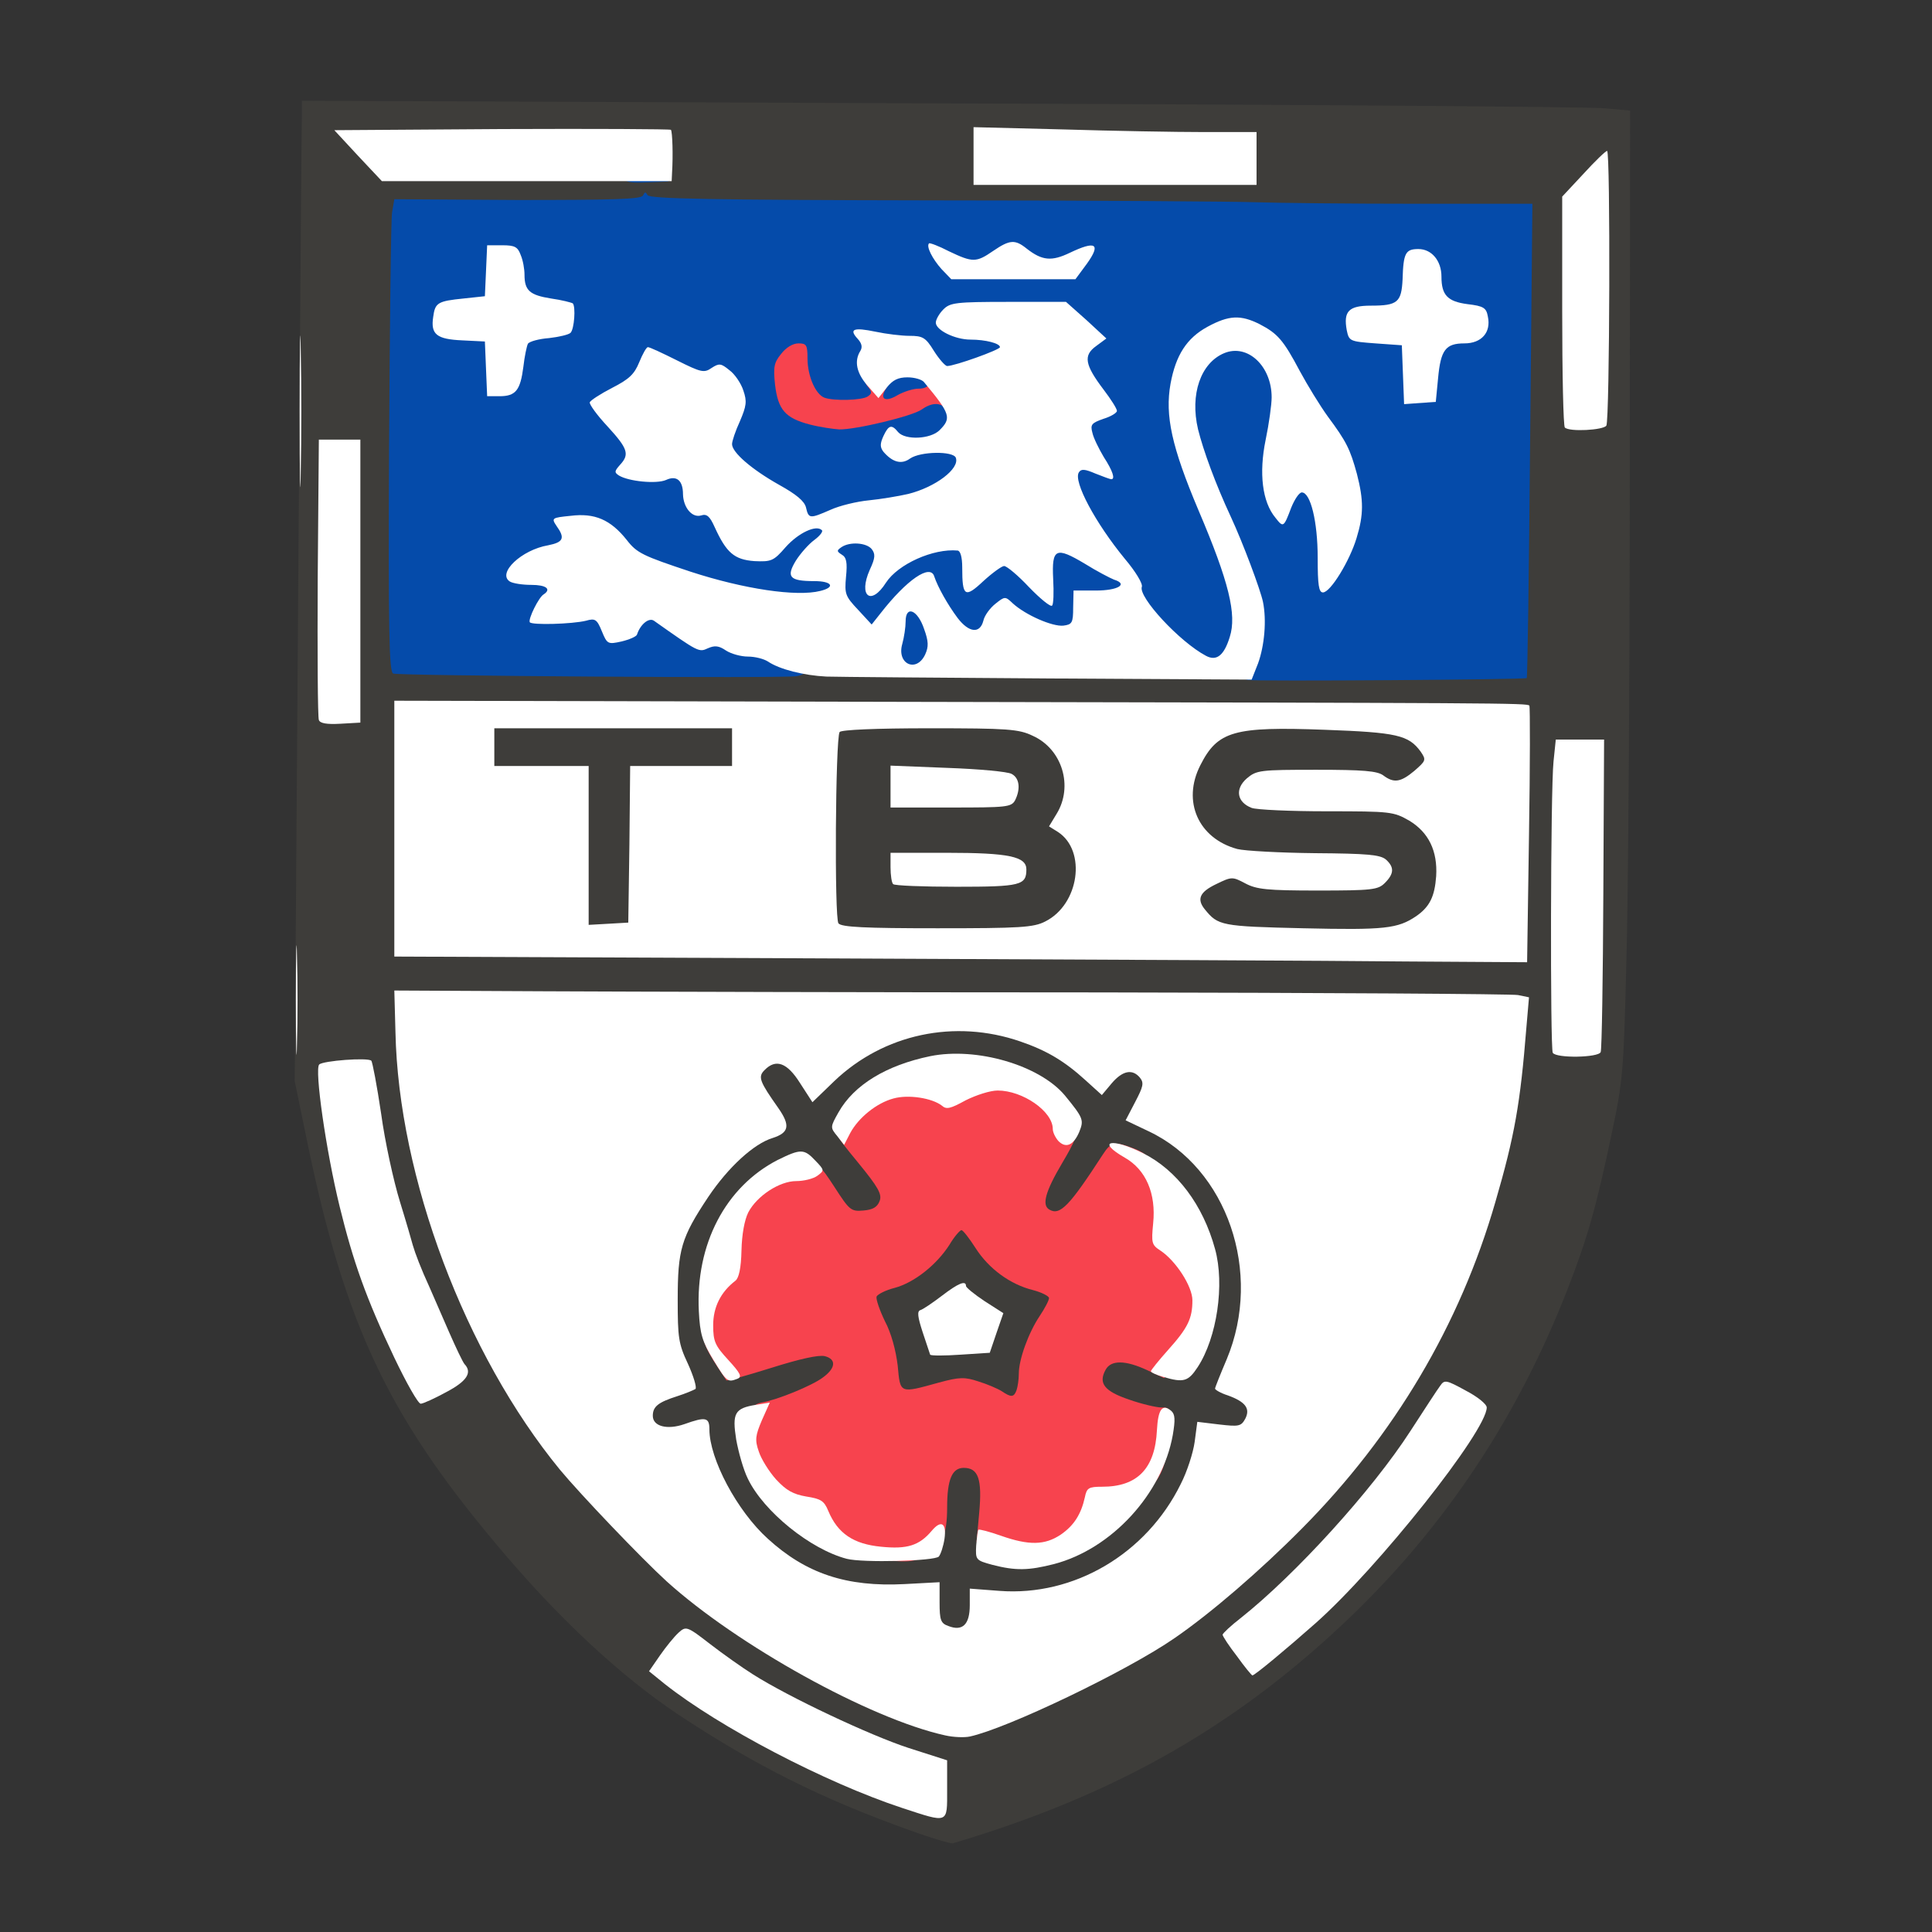 <?xml version="1.0" encoding="utf-8"?>
<!DOCTYPE svg PUBLIC "-//W3C//DTD SVG 1.0//EN" "http://www.w3.org/TR/2001/REC-SVG-20010904/DTD/svg10.dtd">
<svg version="1.0" xmlns="http://www.w3.org/2000/svg" width="512px" height="512px" viewBox="0 0 512 512" preserveAspectRatio="xMidYMid meet">
 <rect x="0" y="0" width="512" height="512" fill="#333333" stroke="none"/>
 <g fill="#3e3d3a">
  <path d="M241 485 c-23 -8.2 -40.8 -17.1 -60.9 -30.4 -15.7 -10.4 -32.4 -26 -48.7 -45.5 -28.7 -34.2 -40 -58.4 -49.9 -106.1 l-3.4 -16.5 0.9 -126 c0.5 -69.3 0.9 -127.8 1 -129.9 l0 -3.9 169.3 0.7 c93 0.3 172.2 0.9 176 1.3 l6.7 0.6 -0.1 97.6 c0 53.7 -0.4 111.3 -0.9 128.1 -0.7 28.7 -0.9 31.4 -3.9 45.5 -4.1 19.5 -6.4 27.6 -11.7 41.2 -13 33.4 -31.9 62 -56.9 86.2 -30.4 29.3 -62.6 47.7 -106 60.6 -0.6 0.1 -5.8 -1.4 -11.5 -3.5z m7 -11.2 l0 -4.3 -10.3 -3.3 c-5.6 -1.8 -16.3 -6.3 -23.7 -10.1 -12.5 -6.3 -16.6 -8.7 -28 -16.6 l-4.2 -2.9 -1.9 2.3 c-1.1 1.3 -1.9 2.7 -1.9 3.1 0 2.6 32 21.1 50 28.9 4.2 1.8 18 6.7 19.8 7.1 0.1 0 0.2 -1.9 0.2 -4.2z m14.6 -19.4 c7.1 -2.6 27 -12.2 36 -17.2 12.7 -7.2 27.9 -19.5 43.4 -35.1 24.5 -24.7 41.9 -54 51.3 -86.6 5 -17.2 5.7 -21.1 8.1 -44.1 l0.4 -4.2 -8.7 -0.6 c-4.7 -0.3 -70.9 -0.7 -147.1 -0.8 l-138.5 -0.3 0.3 8.5 c0.4 10.5 2.5 22.9 6.4 38 7 26.6 21 54.8 37.2 74.5 5.3 6.4 21.6 23.5 28.3 29.6 11.5 10.4 29.4 22.2 45.1 29.6 11.9 5.7 26.4 11.2 29.3 11.3 0.9 0 4.8 -1.2 8.5 -2.6z m80.3 -24.7 c14 -12.3 39.2 -41.9 45 -53 1.3 -2.5 1.3 -2.9 -0.5 -4.2 -1 -0.8 -2.2 -1.5 -2.5 -1.5 -0.4 0 -3.8 4.9 -7.7 10.8 -10.2 15.5 -26.5 33.8 -42.1 47.3 -4.9 4.2 -5.3 4.7 -4.2 6.8 0.7 1.2 1.6 2.1 2.1 1.9 0.5 -0.2 4.9 -3.8 9.9 -8.1z m-226.9 -64.2 c1.7 -0.9 3 -1.8 3 -2.1 0 -0.6 -4.2 -10.4 -8.6 -20.1 -4.9 -10.9 -10.8 -32 -12.4 -44.3 -2 -15.8 -1.7 -15 -6.1 -15 -2.1 0 -4 0.3 -4.2 0.8 -1.5 2.6 6.1 38.1 11.1 51.7 3 8.2 13.2 30.5 13.9 30.5 0.2 0 1.7 -0.7 3.3 -1.5z m305 -90.2 c0 -1 0.3 -18.6 0.7 -39 l0.6 -37.3 -3.7 0 c-2 0 -3.6 0.1 -3.6 0.3 -0.5 2.6 -1.1 75 -0.7 76.1 0.9 2.3 6.7 2.2 6.7 -0.1z m-18.8 -54 c0.2 -17 0.3 -30.9 0.2 -31.1 -0.4 -0.7 -41.2 -1 -165.4 -1.2 l-129.5 -0.2 0 30.8 0 30.9 118 0.5 c64.9 0.3 131.1 0.6 147.2 0.8 l29.1 0.2 0.4 -30.7z m-309.7 -67.3 l0 -34.5 -2.5 0 -2.5 0 -0.3 33.5 c-0.1 18.4 0 34.1 0.3 34.8 0.3 0.7 1.5 1.2 2.7 1 l2.3 -0.3 0 -34.5z m309.6 -6.7 c0 -16.4 0.2 -43.3 0.4 -59.9 l0.5 -30.1 -58.7 -0.6 c-32.2 -0.4 -98.8 -0.7 -147.8 -0.7 l-89.3 0 -0.7 32.3 c-0.3 17.7 -0.5 44.6 -0.3 59.7 l0.3 27.5 43 0.5 c23.7 0.3 90.1 0.7 147.8 0.8 l104.7 0.4 0.1 -29.9z m20.6 -37.5 c0.5 -0.7 0.8 -7.6 0.7 -15.3 -0.1 -7.7 -0.3 -21.2 -0.4 -30 l-0.1 -16 -2.9 3.5 -3 3.4 0 27.1 c0 15 0.3 27.5 0.7 27.8 1.1 1.1 4 0.8 5 -0.5z m-92.7 -67.8 l0 -4 -17.8 0 c-9.9 0 -25.4 -0.3 -34.5 -0.7 l-16.7 -0.6 0 4.6 0 4.7 34.5 0 34.5 0 0 -4z m-155 -1 l0 -4 -39.2 0 -39.2 0 3.9 4 3.9 4 35.3 0 35.3 0 0 -4z"/>
  <path d="M248.3 434 c-2 -0.8 -2.3 -1.7 -2.3 -6 l0 -5 -10.2 0 c-16.4 -0.1 -25.5 -3.2 -35.3 -12.2 -7.9 -7.2 -15.5 -21.1 -15.5 -28.3 0 -2.1 -0.2 -2.2 -3.9 -1.2 -2.5 0.7 -5 0.7 -7.2 0.1 -3.2 -0.9 -3.4 -1.3 -3.7 -5.8 -0.4 -5.6 0.5 -6.9 5.8 -8.5 l4 -1.2 -1.8 -4.2 c-2.2 -5.3 -2.4 -28.9 -0.3 -35.2 3.4 -10.3 16.5 -25.7 23.8 -27.9 l2.2 -0.7 -3 -4.6 c-3.2 -5.2 -3.8 -10.3 -1.3 -12.7 2.3 -2.3 12 -2.2 13.3 0.2 2.8 4.8 2.7 4.8 7.2 0.8 16.3 -14.8 48.3 -15.6 66.6 -1.7 4.4 3.4 5.3 3.7 6.4 2.5 1.4 -1.7 10 -1.9 11.7 -0.2 1.5 1.5 1.6 8.2 0.2 10.8 -0.9 1.7 -0.4 2.3 3.8 4.4 10.1 5.1 17.7 15.4 21.7 29.1 2.4 8.1 1.7 26.7 -1.3 34.2 l-2.1 5.2 3.4 2 c3 1.7 3.5 2.6 3.5 5.6 0 6.3 -1.3 7.5 -7.9 7.5 l-5.9 0 -0.7 4.8 c-0.4 2.6 -2 7.3 -3.6 10.6 -8.9 18 -26.6 28.6 -47.6 28.6 l-8.3 0 0 4 c0 2.9 -0.5 4.2 -1.9 5 -2.4 1.2 -6.8 1.2 -9.8 0z m30.7 -23.2 c12.4 -3.8 27 -20 28.2 -31.3 0.3 -2.6 -0.1 -3 -2.2 -3.3 -5 -0.6 -14.8 -4.3 -15.4 -5.8 -0.9 -2.5 -0.7 -8.4 0.4 -10.5 1.5 -2.7 10.5 -2.6 17.2 0.3 l5 2.1 1.9 -2.4 c1.1 -1.3 2.9 -5.5 4 -9.3 2.8 -8.9 2.2 -15.4 -2.4 -25 -4.1 -8.3 -7.5 -12.2 -14.1 -16.1 -3.9 -2.3 -4.9 -2.5 -5.6 -1.4 -2.2 3.7 -7.7 11.4 -9.8 13.6 -1.9 2 -3 2.4 -7 2.1 l-4.7 -0.3 -0.3 -5.2 c-0.3 -4.6 0.2 -6.1 4.2 -12.9 l4.5 -7.7 -3.6 -4.3 c-4.2 -4.9 -12.3 -9 -21 -10.4 -6.3 -1.1 -14.5 0.5 -21.5 4.1 -3.8 1.9 -11.8 9.2 -11.8 10.7 0 0.4 2.7 4 6 8 6.2 7.6 7.1 10.3 5 15.6 -0.9 2.4 -1.4 2.6 -7.4 2.6 -6.4 0 -6.5 0 -8.7 -3.7 -1.2 -2.1 -3.6 -5.5 -5.2 -7.5 l-2.8 -3.8 -3.8 2 c-4.8 2.4 -12.7 10.4 -15.2 15.2 -2.5 5 -4.9 14.3 -4.9 19.3 0 4.3 4.3 14.3 6.5 15.1 0.7 0.3 5.1 -0.6 9.7 -2 8.4 -2.6 16.1 -3.3 18.6 -1.7 2.3 1.4 1.1 9.1 -1.8 11.3 -2.8 2 -11 5.3 -18 7.1 -4.4 1.2 -4.5 1.3 -4.3 5.1 0.6 9.1 10.6 21.5 21.8 27.1 5.3 2.6 7.1 2.9 15.2 3 5.3 0 9.7 -0.5 10.3 -1.1 0.6 -0.6 1.3 -5.1 1.7 -10 0.9 -13 1.1 -13.4 7.7 -13.4 7.5 0 8.1 1.2 7.3 14.6 l-0.7 10.3 4.3 0.9 c4.3 1 6.7 0.8 12.7 -1z"/>
  <path d="M262.4 371.6 c-3.6 -2.5 -8.9 -2.9 -14.7 -1.1 -2.9 0.9 -6.9 1.5 -8.8 1.3 l-3.4 -0.3 -0.7 -6.6 c-0.4 -4.1 -1.6 -8.6 -3.3 -11.8 -1.8 -3.7 -2.5 -6.4 -2.3 -9.3 0.3 -3.9 0.5 -4.2 4.8 -5.4 5.4 -1.6 11.2 -6.2 14.6 -11.5 2.1 -3.4 2.9 -3.9 6.2 -3.9 3.3 0 4 0.5 6.7 4.7 3.5 5.5 9.2 9.7 15.3 11.2 4.1 1.1 4.2 1.3 4.2 5.1 0 2.6 -0.9 5.4 -2.5 7.8 -3 4.5 -5.5 11.5 -5.5 15.2 0 4.9 -0.9 6 -4.9 6 -2 0 -4.6 -0.6 -5.7 -1.4z m-2.4 -18.2 c1.4 -3.5 1.3 -3.6 -2.4 -6 -2.9 -1.9 -3.5 -1.9 -5.2 -0.7 -1 0.8 -2.5 1.8 -3.3 2.2 -0.9 0.6 -1.1 1.8 -0.6 4 0.6 3 0.9 3.1 5.6 3.1 4.4 0 5.1 -0.3 5.9 -2.6z"/>
  <path d="M342.4 249.1 c-21.7 -0.6 -22.6 -0.8 -26.1 -5.1 -0.7 -0.8 -1.3 -3.6 -1.3 -6.1 0 -4.5 0.1 -4.6 4.8 -6.7 2.6 -1.1 5.4 -2.3 6.2 -2.6 1 -0.3 0.9 -0.5 -0.5 -0.5 -3.1 -0.2 -8.3 -3.8 -10.5 -7.3 -2.8 -4.7 -2.8 -15.4 0.1 -21 4.7 -9.2 8.6 -10.2 35.7 -9.6 22.1 0.5 25.3 1.2 28.6 6 4.5 6.3 -0.7 13.8 -9.5 13.8 -2.4 0 -5.3 -0.7 -6.3 -1.5 -2.8 -2.1 -26.3 -2.1 -29.2 -0.1 -1 0.8 -1.5 1.8 -1.1 2.3 0.5 0.4 9.7 1 20.5 1.3 18.4 0.5 19.9 0.7 23.4 2.8 5.1 3.2 7.2 8.9 6.6 18.1 -0.4 8.1 -2.3 11.4 -8.2 14.4 -4.6 2.4 -6.9 2.5 -33.2 1.8z m20.6 -17.1 c0.8 -0.5 1.1 -1.2 0.7 -1.7 -0.9 -0.8 -34.5 -1.8 -33.7 -1 2.7 2.8 7.3 3.7 19 3.7 6.9 0 13.2 -0.4 14 -1z"/>
  <path d="M219.1 247.6 c-1.5 -1.8 -1.3 -54.5 0.2 -56.3 0.7 -1 7.3 -1.3 27.1 -1.3 23.6 0 26.5 0.2 30.3 2 6.6 3 8.4 6.7 8.2 17 -0.2 6.3 0.2 9.3 1.4 11.7 2.7 5 2.3 17.1 -0.6 21.4 -4.4 6.6 -5.9 6.9 -37.3 6.9 -23 0 -28.4 -0.3 -29.3 -1.4z m47.9 -16.5 c0 -1.5 -4.2 -2.1 -16.2 -2.1 -10.8 0 -13 0.5 -11.1 2.3 1 1 27.3 0.8 27.3 -0.2z m-1.3 -21.8 c0.6 -1.7 -2.3 -2.1 -15.4 -2.6 l-11.3 -0.3 0 2.3 0 2.4 13.2 -0.3 c9.2 -0.2 13.3 -0.7 13.5 -1.5z"/>
  <path d="M153 227 l0 -21 -12.5 0 -12.5 0 0 -8 0 -8 34.5 0 34.5 0 0 8 0 8 -13.5 0 -13.5 0 -0.2 20.8 -0.3 20.7 -8.2 0.3 -8.3 0.3 0 -21.1z"/>
 </g>
 <g fill="#054baa">
  <path d="M330.7 180.2 c-2.1 -0.4 -2.2 -3.2 -0.1 -8 1.1 -2.6 1.4 -5.2 0.9 -8.7 -0.9 -7.3 -2.5 -9.3 -1.8 -2.3 0.7 6.7 -1.2 14.4 -3.8 15.8 -2.8 1.5 -7.1 1.2 -10.4 -0.9 -4.6 -2.8 -12.9 -10.5 -14.4 -13.5 -1.3 -2.4 -2 -2.6 -7.5 -2.6 l-6.1 0 0 4.2 0 4.3 -5.7 0.3 c-4.5 0.2 -6.7 -0.2 -10.7 -2.3 -2.8 -1.4 -5.3 -2.5 -5.6 -2.5 -0.3 0 -1.1 1.4 -1.6 3 -1 2.8 -1.5 3 -5.7 3 -4 0 -5.1 -0.4 -7.2 -3 l-2.5 -3.1 0.3 5.5 c0.5 7.8 -0.7 9.6 -6.7 9.6 -6.1 0 -7.6 -1.6 -6.8 -7.3 l0.6 -4.2 -4.3 0.3 c-3.9 0.3 -4.6 0.1 -7.7 -3.6 l-3.4 -3.9 -13 -0.5 c-12 -0.5 -14.1 -0.9 -26.8 -5.1 -13 -4.3 -14.1 -4.8 -18.7 -9.6 -3.4 -3.5 -5.7 -5.1 -7.4 -5.1 -2.3 0 -2.6 0.4 -2.6 3.4 0 3.2 -0.2 3.5 -4 4.1 -2.2 0.4 -5 1.5 -6.2 2.6 l-2.3 1.8 4.3 0.1 c4.2 0 4.2 0 4.2 3.8 0 2.1 -0.5 4.3 -1.2 5 -0.9 0.9 0.5 1.1 6.5 0.6 l7.7 -0.7 1.3 3.1 c1.4 3.3 2.6 3.1 4.6 -0.5 1.9 -3.7 8 -3.1 13.7 1.2 3.5 2.7 5.5 3.5 8.8 3.5 2.3 0 5.1 0.7 6.2 1.5 1 0.8 3.5 1.5 5.4 1.5 2 0 4.4 0.6 5.5 1.4 1.1 0.7 3.2 1.6 4.8 2 3.8 0.9 3.7 4.2 -0.2 4.8 -3.8 0.6 -105.2 -0.1 -106.9 -0.7 -1.1 -0.4 -1.3 -11.4 -1.1 -59.6 0.2 -32.6 0.5 -60.8 0.8 -62.6 l0.6 -3.5 32.7 0.2 c25.7 0 32.7 -0.2 33.2 -1.2 0.5 -1 0.7 -1 1.2 -0.1 0.4 1 17.4 1.3 75.7 1.4 41.4 0 79.9 0.3 85.7 0.5 5.8 0.2 24.6 0.4 41.8 0.4 l31.3 0 -0.6 62.7 c-0.3 34.5 -0.7 62.9 -0.9 63 -0.4 0.4 -71.9 0.9 -73.9 0.5z m-54.5 -32.4 c0.3 -4.3 0.3 -4.3 4.6 -4.6 3.1 -0.2 5 0.3 7.2 1.8 3.5 2.5 3.8 1.9 1 -2 -7 -9.9 -9.2 -22 -4 -22 1.6 0 1.7 -0.7 1.3 -6 -0.3 -3.3 -0.2 -6 0.3 -6 0.5 0 1.5 -0.4 2.2 -0.9 1.1 -0.6 0.8 -1.6 -1.3 -4.7 -2.1 -3.1 -2.6 -4.8 -2.4 -9.5 0.2 -5.2 -0.1 -6 -2.7 -8.3 -2.8 -2.4 -3.5 -2.5 -14.9 -2.6 -12.6 0 -16.4 0.9 -12.7 2.9 1.1 0.6 3.6 1.1 5.4 1.1 6.5 0 7.8 0.9 7.8 5 0 3.7 0 3.7 -6.5 5.9 -3.6 1.1 -7.9 2.1 -9.5 2.1 -2.3 0 -3 0.5 -3 1.9 0 1.3 0.8 2.1 2.3 2.3 2 0.3 2.2 0.8 2.2 6.6 0 4 0.4 6.2 1.1 6.2 2.5 0 3.3 7.3 1.1 10 -3.6 4.6 -15.6 9 -24.2 9 -4.1 0 -10.5 2.4 -10.5 3.9 0 0.7 2.4 1.1 5.8 1.1 6 0 8.2 1.1 8.2 4.2 0 2.2 -0.2 2.2 5.1 -0.1 5.2 -2.3 12.9 -3.6 15.8 -2.6 1.6 0.5 2.1 1.5 2.1 4.1 0 3.4 0.1 3.5 2.2 2 1.2 -0.9 4.1 -1.6 6.5 -1.6 3.3 0 4.6 0.5 6 2.5 2.5 3.4 3.1 3.1 3.5 -1.7z m-55.9 2.5 c-0.7 -0.2 -1.3 -1.4 -1.3 -2.5 0 -2 -0.1 -2.1 -2 -0.3 -2.8 2.6 -2.5 3.5 1.3 3.4 1.7 0 2.6 -0.3 2 -0.6z m136.2 -10.9 c1.4 -4.5 1.4 -5.8 0.1 -10.7 -1.8 -6.8 -2.7 -8.7 -7.9 -15.7 -2.3 -3 -5.1 -7.5 -6.3 -10 l-2.3 -4.5 -0.1 7 c0 3.9 -0.6 9.7 -1.4 13 -0.8 4.1 -0.9 7.1 -0.3 9.5 0.9 3.3 1 3.4 1.8 1.2 0.8 -2 1.5 -2.3 5.1 -2 3.9 0.3 4.2 0.6 5.4 4.3 0.7 2.2 1.5 6.7 1.9 9.9 0.8 6.7 1.6 6.2 4 -2z m-151.3 2.6 c1.2 -1.6 3 -3.2 3.9 -3.5 3 -1 1.1 -3.3 -5.7 -7.1 -9.9 -5.5 -12.4 -8.3 -12.4 -13.8 0 -2.5 0.7 -6.1 1.7 -8 1.5 -3.1 1.5 -3.7 0.1 -5.8 -1.3 -2 -2.2 -2.3 -5.6 -2 -3 0.3 -5.1 -0.3 -8.4 -2.2 -2.5 -1.4 -4.7 -2.6 -5 -2.6 -0.3 0 -1.1 1.4 -1.8 3.1 -0.9 2 -2.7 3.7 -5.6 5.1 -4.8 2.2 -4.8 3.4 0 7.5 2.1 1.8 2.6 3.2 2.6 6.7 0 3.4 0.4 4.5 1.9 4.9 1 0.2 2.5 0.1 3.2 -0.4 2 -1.3 7.3 -1.1 8.7 0.3 0.7 0.7 1.2 2.4 1.2 3.8 0 3.2 1.7 5 4.5 5 1.4 0 2.6 1 3.4 2.8 4.3 9.6 9.1 11.9 13.3 6.2z m20.6 -32.7 c-1.5 -0.2 -4.2 -0.2 -6 0 -1.8 0.2 -0.6 0.4 2.7 0.4 3.3 0 4.8 -0.2 3.3 -0.4z m-10.6 -1 c-1.9 -0.8 -4.2 -5.8 -4.2 -9.5 -0.1 -2.9 -0.2 -3.1 -1.4 -1.6 -1.8 2.5 -0.8 7.5 2.2 9.8 1.3 1.1 3 2 3.6 1.9 0.6 0 0.6 -0.3 -0.2 -0.6z m162.9 -11.1 c0.7 -7.5 2 -9.2 6.8 -9.2 3.4 0 6.1 -1.4 6.1 -3.1 0 -0.3 -2.2 -0.9 -5 -1.3 -5.3 -0.7 -7 -2.4 -7 -7.1 0 -3 -1.6 -6.5 -3 -6.5 -0.6 0 -1 2.7 -1 5.9 0 3.7 -0.5 6.3 -1.2 6.8 -0.7 0.4 -4 1 -7.3 1.3 -4.4 0.4 -6 0.9 -6 2 0 1.1 1.7 1.6 7 2 l7 0.5 0.3 7.8 c0.4 9.6 2.4 10.1 3.3 0.9z m-242.4 -2.9 c0.3 -2.8 0.9 -5.6 1.2 -6.2 0.4 -0.6 3.1 -1.4 6.1 -1.8 6.5 -1 7.7 -2.9 2.3 -3.8 -7.6 -1.2 -8.3 -1.5 -8.7 -3.8 -1.4 -7.4 -2.2 -10.1 -3.3 -10.4 -0.8 -0.3 -1.3 1.6 -1.5 6.4 l-0.3 6.8 -5.8 0.6 c-10.3 1.1 -10.4 4.6 -0.2 5.1 l6 0.3 0.3 7.4 c0.3 6.6 0.5 7.3 1.8 6 0.8 -0.9 1.7 -3.8 2.1 -6.6z m104.1 2.5 c5.2 -0.3 5.2 -0.3 3.7 -2.5 -1.3 -1.9 -2.6 -2.3 -6.4 -2.3 -4.4 0 -4.9 0.3 -5.5 2.5 -0.8 3.2 0.1 5 1.8 3.6 0.6 -0.5 3.5 -1.1 6.4 -1.3z m89.3 -8.7 c-0.8 -0.5 -2 -0.7 -2.8 -0.4 -2.1 0.8 -1.5 1.3 1.5 1.3 2 0 2.3 -0.3 1.3 -0.9z m-59.1 -18.6 c-0.9 -1.1 -1.7 -1.2 -3.1 -0.4 -2.7 1.4 -2.4 1.9 1.2 1.9 2.7 0 3 -0.2 1.9 -1.5z"/>
  <path d="M166.7 48.2 c-1 -0.2 -1.7 -1 -1.7 -1.8 0 -1.1 1.5 -1.4 6.5 -1.4 5.1 0 6.5 0.3 6.5 1.5 0 0.8 -0.6 1.5 -1.2 1.6 -6.2 0.3 -8.7 0.4 -10.1 0.1z"/>
 </g>
 <g fill="#f7434e">
  <path d="M230.2 413 c-7 -0.8 -11.2 -3.8 -13.7 -9.6 -1.1 -2.7 -2 -3.2 -5.7 -3.8 -9.7 -1.5 -16.3 -14.1 -12.7 -24.3 0.7 -2.2 1.8 -3.2 3.7 -3.6 4.2 -0.7 13.4 -4.5 16.2 -6.6 3.5 -2.5 3.7 -4.9 0.6 -5.7 -1.6 -0.4 -6.6 0.7 -14.2 3.1 -6.4 2 -11.7 3.5 -11.9 3.3 -0.1 -0.2 -1.7 -2.5 -3.4 -5.2 -2.6 -4.2 -3.1 -6 -3.1 -11.2 0 -6 1.4 -9.3 5.6 -12.9 0.7 -0.5 1.4 -4.2 1.6 -8 0.3 -3.9 1.2 -8.4 2.1 -10.2 2.3 -4.3 7.2 -7.6 12.6 -8.4 2.5 -0.4 5.6 -1 6.7 -1.4 1.8 -0.6 2.8 0.3 6.5 6 4 6.2 4.4 6.6 7.7 6.3 2.5 -0.2 3.7 -0.9 4.3 -2.5 0.7 -1.8 -0.3 -3.6 -5.7 -10.2 -6.5 -7.9 -6.5 -8 -5 -10.9 4.3 -8.3 14 -11.8 25.4 -9.2 3.3 0.8 4.9 0.7 7.2 -0.5 3.9 -2 15.2 -2 19.3 0.1 4.9 2.5 6.6 4.4 7.7 8.5 0.6 2.1 1.7 3.9 2.5 4.1 1.2 0.2 0.5 2.1 -3 8 -4.5 7.6 -5.4 11.1 -3.5 12.3 2.9 1.8 5.4 -0.9 14.3 -14.6 2.2 -3.4 3.2 -3.5 8.8 -1.3 5.3 2.2 7.9 7.7 7.9 16.7 0 5.1 0.4 6.4 2 7.5 1.1 0.7 3.3 3.1 5 5.4 2.6 3.5 3 5 3 10.4 0 7.9 -0.8 9.8 -6.1 15.8 l-4.4 4.8 -4.5 -2.1 c-5.8 -2.7 -9.6 -2.7 -11 -0.1 -2 3.6 -0.3 5.7 6.2 7.9 3.4 1.2 7.3 2.1 8.6 2.1 2.4 0 2.5 0.1 2 7.3 -0.8 12 -4.9 16.7 -14.7 16.7 -3.6 0 -4.1 0.3 -4.6 2.8 -1 4.6 -2.9 7.5 -6.5 10 -3.1 2.1 -4.3 2.3 -11.5 1.9 -4.4 -0.2 -9.3 -1 -10.8 -1.8 l-2.9 -1.3 0.7 -7.7 c0.8 -8.9 -0.2 -11.9 -4.1 -11.9 -3.1 0 -4.4 3.1 -4.4 10.5 0 7.1 -1.3 10.1 -5.2 12.5 -3.4 2.1 -5.2 2.2 -15.6 1z m39.2 -44.6 c0.3 -0.9 0.6 -2.8 0.6 -4.4 0 -3.7 2.5 -10.7 5.5 -15.2 1.4 -2.1 2.5 -4.2 2.5 -4.8 0 -0.5 -1.9 -1.5 -4.2 -2.1 -6.1 -1.5 -11.8 -5.7 -15.3 -11.2 -1.6 -2.5 -3.3 -4.7 -3.7 -4.7 -0.4 0 -1.9 1.7 -3.2 3.9 -3.4 5.3 -9.3 10 -14.5 11.4 -2.4 0.6 -4.5 1.7 -4.8 2.3 -0.2 0.7 0.8 3.6 2.2 6.5 1.7 3.2 2.9 7.7 3.4 11.8 0.7 7.5 0.4 7.4 10.9 4.5 5.5 -1.5 6.9 -1.5 10.5 -0.3 2.3 0.7 5.1 1.9 6.2 2.6 2.5 1.7 3.2 1.6 3.9 -0.3z"/>
  <path d="M214.6 112.5 c-6.5 -1.7 -8.4 -3.9 -9.2 -10.5 -0.5 -4.7 -0.3 -5.9 1.6 -8.2 1.3 -1.7 3.1 -2.8 4.6 -2.8 2.1 0 2.4 0.4 2.4 4 0 4.6 2.1 9.5 4.5 10.4 2.5 0.9 9.8 0.7 11.4 -0.3 1.2 -0.8 1.2 -1.2 0.2 -2.5 -1.2 -1.4 -0.9 -1.6 2.3 -1.6 3.3 0 3.5 0.1 2.4 2 -1.8 2.8 -0.2 3.7 3.1 1.7 1.6 -0.9 4.1 -1.7 5.5 -1.7 2.7 0 3.5 -1.5 1.4 -2.3 -0.7 -0.3 0 -0.6 1.6 -0.6 3.6 -0.1 5.5 2.3 5.5 6.9 0 2.9 -0.1 3.2 -1 1.8 -1.2 -2.2 -3.8 -2.3 -6.6 -0.3 -2.5 1.8 -17.6 5.4 -21.9 5.3 -1.6 -0.1 -5.1 -0.6 -7.8 -1.3z"/>
 </g>
 <g fill="#ffffff">
  <path d="M239 479.1 c-20.3 -6.7 -48.4 -21.4 -62.8 -32.8 l-4.2 -3.4 2.9 -4.2 c1.6 -2.3 3.8 -5 4.9 -6 2 -1.8 2.2 -1.8 8.4 3 3.5 2.7 8.6 6.3 11.3 8 9.6 6.1 31.1 16.2 41.2 19.5 l10.3 3.3 0 7.8 c0 9.1 0.5 8.9 -12 4.8z"/>
  <path d="M250.5 459.9 c-20 -4.4 -55.1 -23.9 -73.8 -40.8 -6.7 -6.1 -23 -23.2 -28.3 -29.6 -25.1 -30.6 -42.8 -77.5 -43.6 -116 l-0.3 -11 40 0.2 c22 0.1 88.4 0.3 147.5 0.3 59.1 0.1 108.8 0.4 110.3 0.7 l2.9 0.6 -0.7 8.1 c-1.6 20 -3.1 28.6 -8.2 46.1 -9.4 32.6 -26.8 61.9 -51.3 86.6 -11.1 11.2 -24.1 22.4 -33.7 29 -12.7 8.8 -44.5 24 -54.3 26.1 -1.4 0.3 -4.3 0.2 -6.5 -0.3z m6.5 -34.5 l0 -4.4 7.9 0.6 c19.7 1.5 38.9 -9.8 48 -28.3 1.7 -3.3 3.3 -8.3 3.7 -11.2 l0.7 -5.3 5.8 0.7 c5.2 0.6 5.8 0.5 6.9 -1.5 1.4 -2.7 0.1 -4.5 -4.6 -6.2 -1.9 -0.6 -3.4 -1.5 -3.4 -1.8 0 -0.3 1.4 -3.8 3.1 -7.8 9.6 -23 0.1 -50.6 -20.7 -60.4 l-6.1 -2.9 2.5 -4.8 c2.2 -4.2 2.4 -5.1 1.3 -6.5 -2 -2.4 -4.6 -1.9 -7.5 1.5 l-2.6 3.1 -4.3 -3.9 c-5.6 -5.1 -10.3 -7.9 -17.3 -10.3 -17.4 -6 -36.2 -2 -49.3 10.5 l-5.8 5.6 -3.3 -5.1 c-3.4 -5.4 -6.4 -6.5 -9.4 -3.4 -1.8 1.8 -1.3 3 3.7 10.1 3.2 4.6 2.8 6.5 -1.6 7.9 -4.9 1.5 -11.7 7.7 -17 15.6 -7.2 10.8 -8.1 14 -8.1 27.3 0 9.9 0.2 11.6 2.7 16.9 1.5 3.3 2.4 6.3 2 6.7 -0.5 0.3 -2.6 1.2 -4.8 1.9 -5 1.6 -6.5 2.7 -6.5 5.2 0 2.8 3.8 3.8 8.4 2.2 5.6 -2 6.6 -1.8 6.6 1.4 0 7.8 7.3 21.6 15.5 29 10.1 9.2 20.8 12.8 36.2 12 l9.3 -0.5 0 5.4 c0 4.6 0.3 5.5 2.3 6.2 3.8 1.5 5.7 -0.4 5.7 -5.5z"/>
  <path d="M263 414.7 c-4.4 -1.2 -4.5 -1.3 -4.3 -5.1 0.2 -2.2 0.4 -4.1 0.6 -4.2 0.2 -0.2 2.9 0.5 6 1.6 7.4 2.6 11.6 2.5 15.8 -0.3 3.5 -2.4 5.4 -5.4 6.4 -9.9 0.5 -2.5 1 -2.8 4.6 -2.8 9.3 0 14 -4.8 14.5 -15 0.3 -5.5 1.4 -7.1 3.8 -5.1 1 0.9 1.1 2.3 0.4 6.4 -2.8 15.6 -16.2 30.2 -31.5 34.2 -6.7 1.7 -10.1 1.8 -16.3 0.2z"/>
  <path d="M224.4 413.1 c-9.6 -2.5 -22 -12.5 -26.2 -21.2 -1.2 -2.4 -2.5 -7.1 -3.1 -10.4 -1.1 -7 -0.4 -8.3 5.2 -9.2 l3.7 -0.6 -2.1 4.7 c-1.7 4 -1.9 5.2 -0.8 8.3 0.6 1.9 2.7 5.3 4.6 7.4 2.7 2.9 4.5 3.9 8 4.5 3.8 0.6 4.7 1.1 5.8 3.8 2.5 6 6.7 8.8 14 9.5 6.9 0.7 10.1 -0.3 13.4 -4.2 2.5 -3 4 -2.1 3.4 2.1 -0.3 2 -1 4.1 -1.5 4.7 -1.1 1.2 -20.2 1.7 -24.4 0.6z"/>
  <path d="M189 360.3 c-2.9 -4.8 -3.5 -6.8 -3.8 -12.8 -0.9 -17.8 7.1 -33 20.9 -40.1 6.1 -3 7 -3 10 0.2 2.4 2.5 2.4 2.6 0.5 4 -1.1 0.8 -3.6 1.4 -5.6 1.4 -4.4 0 -10.4 3.9 -12.7 8.3 -1 2 -1.7 5.8 -1.8 10.1 -0.1 4.7 -0.7 7.3 -1.6 8 -3.9 3 -5.9 7 -5.9 11.8 0 4.3 0.5 5.4 4 9.2 3.3 3.6 3.7 4.5 2.4 5 -2.6 1 -2.8 0.8 -6.4 -5.1z"/>
  <path d="M308.3 364.9 c-1.8 -0.5 -3.3 -1.2 -3.3 -1.5 0 -0.3 2.1 -2.9 4.6 -5.7 5.2 -5.8 6.4 -8.3 6.4 -13.1 0 -3.7 -4.4 -10.5 -8.5 -13.2 -2.3 -1.5 -2.4 -2 -1.9 -7.2 0.8 -7.9 -1.9 -14.2 -7.5 -17.4 -7.7 -4.4 -3.6 -5.4 4.8 -1.2 9 4.5 15.9 13.7 19.1 25.4 2.6 9.4 0.5 23.5 -4.6 31.3 -2.5 3.8 -3.7 4.2 -9.1 2.6z"/>
  <path d="M246.5 359 c-0.1 -0.3 -1 -3 -2 -6 -1.3 -4 -1.5 -5.5 -0.6 -5.8 0.7 -0.2 3.2 -1.9 5.7 -3.8 4.3 -3.3 6.4 -4.2 6.4 -2.6 0 0.4 2.2 2.2 4.9 4 l5 3.2 -1.8 5.2 -1.8 5.3 -7.7 0.5 c-4.3 0.3 -7.9 0.3 -8.1 0z"/>
  <path d="M280.5 302.4 c-0.8 -0.9 -1.5 -2.3 -1.5 -3.2 0 -4.7 -8 -10.2 -14.6 -10.2 -2 0 -5.7 1.2 -8.5 2.6 -4 2.2 -5.1 2.5 -6.3 1.4 -2.6 -2 -8.8 -3 -12.8 -1.9 -4.5 1.2 -9.3 5.1 -11.5 9.2 l-1.6 3.1 -1.8 -2.3 c-1.9 -2.3 -1.9 -2.4 0.3 -6.3 4.1 -7.3 12.7 -12.5 24.3 -14.9 12.3 -2.5 29 2.4 35.7 10.4 4.9 6 5.1 6.5 3.8 9.7 -1.5 3.5 -3.5 4.4 -5.5 2.4z"/>
  <path d="M327.8 438.9 c-2.1 -2.7 -3.8 -5.3 -3.8 -5.7 0.1 -0.4 2.2 -2.4 4.8 -4.4 14.5 -11.5 34.8 -33.8 45 -49.6 3.7 -5.7 7.2 -11.1 7.9 -12 1.1 -1.6 1.6 -1.5 6.7 1.3 3.1 1.6 5.6 3.6 5.6 4.5 0 6.2 -28.8 42.5 -45.4 57.2 -7.8 6.9 -16.1 13.8 -16.7 13.8 -0.2 0 -2.1 -2.3 -4.1 -5.1z"/>
  <path d="M104.5 359.8 c-7.5 -15.8 -10.9 -25.4 -14.5 -40.1 -3.6 -14.7 -6.7 -36.4 -5.4 -37.6 1 -1 12.9 -1.9 13.8 -1 0.3 0.3 1.5 6.6 2.6 14 1 7.4 3.3 17.9 5 23.4 1.7 5.5 3.2 10.7 3.4 11.5 0.6 2.1 2.2 6.3 4.5 11.3 1 2.3 3.3 7.6 5.1 11.7 1.8 4.1 3.6 7.9 4.1 8.5 2.1 2.2 0.7 4.5 -4.8 7.4 -3.1 1.7 -6.2 3.1 -6.8 3.1 -0.7 0 -3.8 -5.5 -7 -12.2z"/>
  <path d="M78.4 265 c0 -12.9 0.2 -18.2 0.3 -11.7 0.2 6.4 0.2 17 0 23.5 -0.1 6.4 -0.3 1.1 -0.3 -11.8z"/>
  <path d="M411.5 279 c-0.7 -1.2 -0.6 -69.6 0.2 -77.2 l0.6 -5.8 6.4 0 6.4 0 -0.2 40.8 c-0.1 22.4 -0.4 41.3 -0.7 42 -0.5 1.5 -11.8 1.7 -12.7 0.2z"/>
  <path d="M222.5 254 l-118 -0.5 0 -33.9 0 -33.9 136.5 0.3 c158.1 0.3 163.7 0.3 164.3 1 0.2 0.3 0.2 15.7 -0.1 34.3 l-0.5 33.7 -32.1 -0.2 c-17.6 -0.2 -85.2 -0.5 -150.1 -0.8z m152.8 -11.2 c3.6 -2.5 4.9 -5.2 5.3 -10.6 0.4 -6.7 -2 -11.6 -7.1 -14.7 -4.2 -2.4 -4.9 -2.5 -21.9 -2.5 -9.6 0 -18.6 -0.4 -19.9 -0.9 -3.9 -1.5 -4.5 -5 -1.3 -7.8 2.6 -2.2 3.5 -2.3 18.5 -2.3 12.3 0 16.1 0.3 17.7 1.5 2.8 2.1 4.6 1.8 8.2 -1.2 3.1 -2.7 3.2 -2.9 1.7 -5.1 -3.2 -4.4 -6.3 -5.1 -25.4 -5.8 -24.1 -0.9 -28.4 0.3 -33 9.4 -4.9 9.6 -0.5 19.4 9.8 22.2 2 0.5 11.3 1 20.6 1.1 13.8 0.1 17.3 0.4 18.8 1.7 2.2 2 2.2 3.7 -0.3 6.2 -1.8 1.8 -3.3 2 -17.8 2 -13.4 0 -16.2 -0.3 -19.2 -1.9 -3.4 -1.8 -3.6 -1.8 -7.7 0.2 -4.4 2.1 -5.2 4 -3 6.7 3.5 4.3 4.3 4.5 26.1 5 21.6 0.5 25 0.1 29.9 -3.2z m-98.3 1.4 c9 -4.5 11 -18.7 3.4 -23.7 l-2.4 -1.5 2 -3.3 c4.5 -7.3 1.5 -17.2 -6.3 -20.7 -3.7 -1.8 -6.7 -2 -27.4 -2 -14.2 0 -23.4 0.4 -23.8 1 -1.1 1.9 -1.4 49.4 -0.3 50.7 0.8 1 7 1.3 26.2 1.3 21.9 0 25.5 -0.2 28.6 -1.8z m-110.2 -20.4 l0.2 -20.8 13.5 0 13.5 0 0 -5 0 -5 -31.5 0 -31.5 0 0 5 0 5 12.5 0 12.5 0 0 21.1 0 21 5.3 -0.3 5.2 -0.3 0.3 -20.7z"/>
  <path d="M236.7 234.3 c-0.4 -0.3 -0.7 -2.4 -0.7 -4.5 l0 -3.8 14.9 0 c16.5 0 21.1 1 21.1 4.4 0 4.2 -1.5 4.6 -18.5 4.6 -8.9 0 -16.5 -0.3 -16.8 -0.7z"/>
  <path d="M236 208.4 l0 -5.5 15.1 0.6 c8.4 0.3 16 1 17 1.6 2.1 1.1 2.4 4 0.9 7 -1 1.8 -2.3 1.9 -17 1.9 l-16 0 0 -5.6z"/>
  <path d="M84.5 190.8 c-0.3 -0.7 -0.4 -17.7 -0.3 -37.8 l0.3 -36.5 5.5 0 5.5 0 0 37.5 0 37.5 -5.3 0.3 c-3.6 0.2 -5.4 -0.1 -5.7 -1z"/>
  <path d="M219 179.3 c-6 -0.3 -12.4 -1.9 -15.5 -4 -1.1 -0.7 -3.4 -1.3 -5.3 -1.3 -1.8 0 -4.4 -0.7 -5.8 -1.6 -1.9 -1.3 -3 -1.4 -4.8 -0.6 -2.4 1.1 -2.4 1.1 -14.3 -7.3 -1.3 -0.9 -3.6 0.9 -4.5 3.7 -0.2 0.5 -2 1.3 -4.1 1.8 -3.6 0.8 -3.8 0.7 -5.2 -2.7 -1.3 -3.2 -1.8 -3.5 -4.2 -2.8 -3.7 0.9 -14.4 1.2 -14.9 0.4 -0.5 -0.8 2.4 -6.7 3.7 -7.4 2.1 -1.4 0.6 -2.5 -3.3 -2.5 -2.4 0 -4.9 -0.4 -5.7 -0.9 -3.4 -2.2 3.1 -8.4 10.2 -9.6 4 -0.8 4.5 -1.9 2.2 -5.1 -1.4 -2.1 -1.3 -2.2 3.7 -2.7 6.4 -0.8 10.6 1 14.9 6.4 2.7 3.5 4.3 4.2 16.9 8.4 14.1 4.6 28.1 6.7 34.4 5.1 4.1 -1 3.1 -2.6 -1.6 -2.6 -6.6 0 -7.5 -1.1 -4.9 -5.4 1.2 -1.9 3.4 -4.4 4.9 -5.5 1.5 -1.1 2.4 -2.3 2 -2.6 -1.5 -1.5 -6.2 0.7 -9.6 4.5 -3.2 3.7 -3.8 3.9 -8.3 3.7 -5.3 -0.4 -7.4 -2.2 -10.5 -9 -1.3 -2.9 -2.1 -3.6 -3.6 -3.1 -2.4 0.7 -4.7 -2.1 -4.8 -5.6 0 -3.7 -1.7 -5.1 -4.5 -3.8 -2.5 1.1 -9.9 0.4 -12.5 -1.2 -1.2 -0.8 -1.2 -1.1 0.3 -2.8 2.6 -2.8 2.1 -4.3 -3.3 -10.2 -2.8 -3 -4.9 -5.9 -4.7 -6.4 0.2 -0.5 2.8 -2.2 5.9 -3.8 4.5 -2.3 5.9 -3.6 7.2 -6.8 0.9 -2.2 1.9 -4 2.3 -4 0.5 0 3.9 1.6 7.7 3.5 6.4 3.2 7.2 3.4 9.2 2 2 -1.3 2.5 -1.2 4.7 0.6 1.4 1 3.1 3.5 3.7 5.4 1 2.9 0.8 4.1 -0.9 8.1 -1.2 2.6 -2.1 5.3 -2.1 6.1 0 2.2 5.2 6.7 12.5 10.8 4.5 2.5 6.7 4.3 7.1 6 0.7 3 1 3 6.5 0.6 2.4 -1.1 7 -2.2 10.1 -2.5 3.1 -0.3 7.9 -1.1 10.5 -1.7 7.2 -1.8 13.7 -6.7 12.6 -9.6 -0.7 -1.8 -9.3 -1.7 -12.1 0.2 -2.3 1.7 -4.7 1 -7.1 -1.8 -0.9 -1.2 -0.9 -2.1 0 -4.1 1.4 -3 2.2 -3.2 3.9 -1.1 1.9 2.2 8.6 1.9 11 -0.5 3.2 -3.2 2.9 -4.3 -4.1 -12.7 -0.5 -0.7 -2.5 -1.3 -4.4 -1.3 -2.5 0 -3.9 0.7 -5.5 2.7 l-2.2 2.8 -2.9 -3.3 c-2.9 -3.3 -3.6 -6.5 -1.9 -9.2 0.6 -1 0.4 -2 -0.7 -3.2 -2.4 -2.6 -1.1 -3.1 4.7 -1.9 2.8 0.6 6.9 1.1 9 1.1 3.5 0 4.3 0.4 6.5 4 1.4 2.2 3 4 3.5 4 2 0 14 -4.3 14 -5 0 -1 -3.8 -2 -7.8 -2 -4.1 0 -9.2 -2.5 -9.2 -4.5 0 -0.8 0.9 -2.4 2 -3.5 1.8 -1.8 3.3 -2 17.3 -2 l15.2 0 5.4 4.8 5.3 4.9 -2.7 2 c-3.5 2.5 -3 5 2 11.6 1.9 2.5 3.5 5 3.5 5.6 0 0.5 -1.6 1.5 -3.6 2.1 -3.1 1.1 -3.5 1.5 -2.9 3.7 0.3 1.4 1.7 4.2 3 6.4 2.4 3.7 3.1 5.9 2 5.9 -0.3 0 -2.2 -0.7 -4.2 -1.5 -2.8 -1.2 -3.8 -1.3 -4.4 -0.3 -1.5 2.4 4.4 13.4 12.2 22.9 2.8 3.3 4.8 6.6 4.5 7.4 -1 2.7 10 14.6 17 18.3 2.8 1.5 4.8 -0.1 6.3 -5 1.9 -5.9 -0.2 -14.6 -8.3 -33.6 -7.1 -16.8 -8.9 -25.1 -7.4 -33.5 1.4 -7.6 4.3 -12.1 9.8 -15.1 5.7 -3.1 8.8 -3.2 13.8 -0.7 4.8 2.5 6.3 4.2 10.7 12.5 2 3.7 5.3 9.1 7.4 12 4.9 6.6 5.9 8.6 7.7 15.2 1.8 7 1.8 10.8 -0.1 17 -1.8 6 -6.9 14.4 -8.9 14.4 -1.1 0 -1.4 -1.9 -1.4 -9.2 0 -9.6 -1.9 -17.3 -4.2 -17.3 -0.7 0 -1.9 1.8 -2.8 4 -2 5.3 -2.1 5.4 -4.2 2.7 -3.5 -4.2 -4.4 -11.8 -2.6 -20.6 0.9 -4.3 1.6 -9.4 1.6 -11.3 0 -8.3 -6.4 -14.3 -12.6 -11.7 -6.2 2.6 -9.1 10.9 -6.9 20.2 1.4 5.6 4.6 14.4 8.7 23.2 3.2 6.9 7.8 19.2 8.5 22.5 1 4.9 0.4 11.6 -1.3 16.3 l-1.7 4.3 -53.6 -0.3 c-29.5 -0.2 -56.1 -0.4 -59.1 -0.5z m26.2 -5.9 c0.9 -2 0.9 -3.4 -0.3 -6.7 -1.7 -5.1 -4.9 -6.4 -4.9 -2 0 1.5 -0.4 4.2 -0.9 6 -1.5 5.3 3.8 7.7 6.1 2.7z m15.4 -8.9 c0.3 -1.4 1.8 -3.4 3.2 -4.5 2.5 -2 2.6 -2 4.6 -0.1 3.4 3.1 10.5 6.2 13.4 5.9 2.3 -0.3 2.6 -0.7 2.6 -4.8 l0.1 -4.5 5.9 0 c5.9 0 8.7 -1.7 4.8 -2.9 -1 -0.4 -4.5 -2.2 -7.7 -4.2 -7.7 -4.6 -8.8 -4.1 -8.4 4 0.2 3.6 0.1 6.8 -0.3 7.1 -0.4 0.4 -3.1 -1.8 -6.1 -4.9 -2.9 -3.1 -5.9 -5.6 -6.6 -5.6 -0.6 0 -3.1 1.8 -5.5 4 -4.9 4.6 -5.6 4.1 -5.6 -3.6 0 -2.8 -0.5 -4.4 -1.2 -4.5 -6.5 -0.6 -15.8 3.6 -19 8.5 -4 6.3 -7.4 3.6 -4.3 -3.4 1.5 -3.2 1.5 -4.2 0.5 -5.5 -1.4 -1.7 -5.8 -2 -8 -0.5 -1.3 0.9 -1.3 1.1 0.1 2 1.2 0.7 1.5 2 1.1 5.9 -0.4 4.5 -0.2 5.1 3.2 8.7 l3.6 3.9 2.3 -2.9 c7 -9 13.3 -13.3 14.3 -9.8 0.9 2.7 3.5 7.4 6.2 11 3 3.9 5.9 4.2 6.8 0.7z"/>
  <path d="M79.4 109 c0 -17.9 0.2 -25.2 0.3 -16.2 0.2 8.9 0.2 23.5 0 32.5 -0.1 8.9 -0.3 1.6 -0.3 -16.3z"/>
  <path d="M414.7 113.3 c-0.4 -0.3 -0.7 -14.3 -0.7 -30.9 l0 -30.3 5.6 -6 c3.1 -3.4 5.9 -6.1 6.3 -6.1 0.9 0 0.7 71.3 -0.2 72.8 -0.8 1.2 -9.8 1.7 -11 0.5z"/>
  <path d="M371.8 99.3 l-0.3 -7.8 -7 -0.5 c-6.8 -0.5 -7 -0.6 -7.6 -3.5 -0.9 -5 0.5 -6.5 6.4 -6.5 7.1 0 8.1 -0.9 8.4 -7 0.2 -7 0.8 -8 4.2 -8 3.5 0 6.1 3.1 6.1 7.3 0 4.9 1.6 6.6 6.9 7.3 4.3 0.5 5 1 5.4 3.3 0.9 4.2 -1.7 7.1 -6.2 7.1 -5 0 -6.3 1.7 -7 9.3 l-0.6 6.2 -4.2 0.3 -4.2 0.3 -0.3 -7.8z"/>
  <path d="M128.8 97.8 l-0.3 -7.3 -6 -0.3 c-6.8 -0.3 -8.4 -1.6 -7.7 -6.2 0.5 -3.8 1.2 -4.2 8.1 -4.9 l5.6 -0.6 0.3 -6.7 0.3 -6.8 4 0 c3.3 0 4.1 0.4 4.9 2.6 0.6 1.4 1 3.7 1 5.2 0 4.2 1.4 5.4 7 6.3 2.9 0.4 5.5 1.1 5.8 1.3 0.8 0.9 0.4 6.8 -0.6 7.8 -0.5 0.5 -3.1 1.1 -5.7 1.4 -2.7 0.2 -5.2 0.9 -5.6 1.5 -0.3 0.6 -0.9 3.4 -1.2 6.1 -0.8 6.2 -2 7.8 -6.3 7.8 l-3.3 0 -0.3 -7.2z"/>
  <path d="M249.5 71.3 c-2.4 -2.7 -4.1 -6 -3.3 -6.8 0.2 -0.2 2.6 0.7 5.3 2.1 6.3 3 7.2 3 11.7 -0.1 4.4 -3 5.8 -3.1 8.9 -0.6 4.1 3.2 6.6 3.4 11.4 1.1 6.9 -3.3 8.3 -2.4 4.6 2.8 l-3.1 4.2 -16.5 0 -16.4 0 -2.6 -2.7z"/>
  <path d="M258 41.4 l0 -7.7 23.8 0.6 c13 0.4 29.9 0.7 37.5 0.7 l13.7 0 0 7 0 7 -37.5 0 -37.5 0 0 -7.6z"/>
  <path d="M94.9 41.3 l-6.3 -6.8 44.4 -0.3 c24.4 -0.1 44.5 0 44.8 0.2 0.4 0.5 0.6 6.8 0.3 11.4 l-0.1 2.2 -38.4 0 -38.4 0 -6.3 -6.7z"/>
 </g>
</svg>